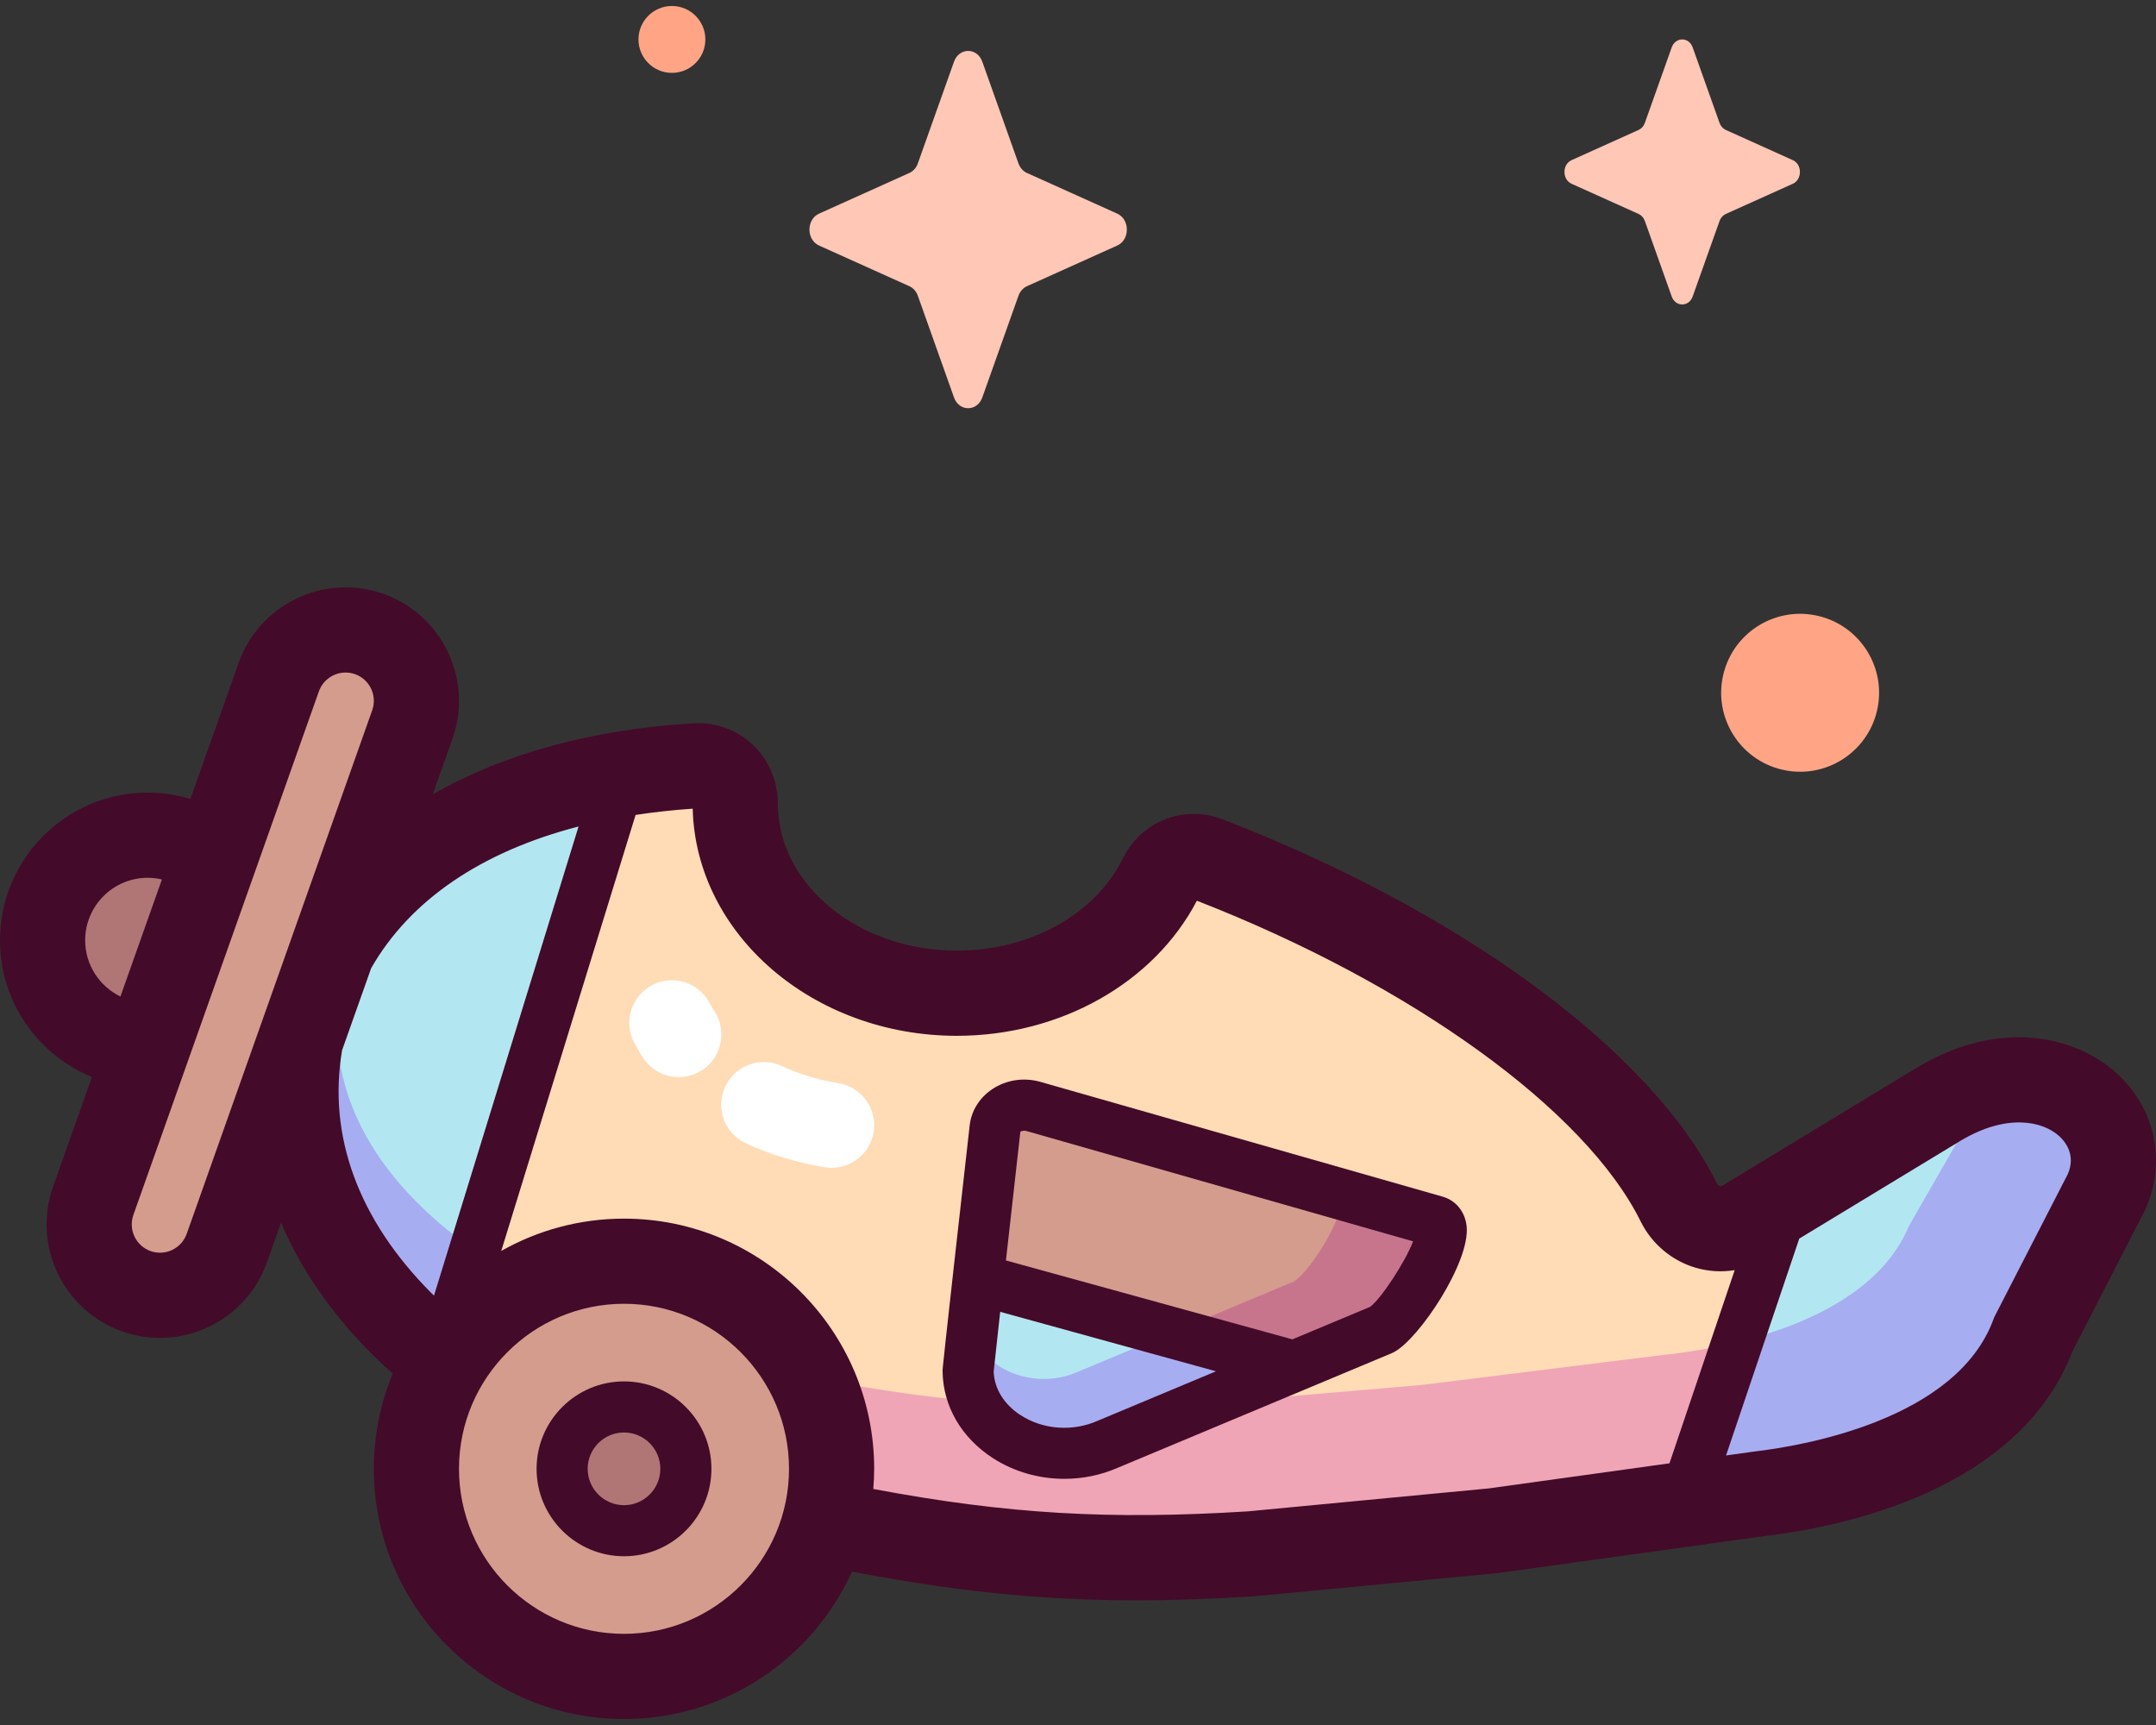 <?xml version="1.0" encoding="UTF-8"?>
<svg xmlns="http://www.w3.org/2000/svg" width="80" height="64" viewBox="0 0 80 64" fill="none">
  <rect x="0" y="0" width="80" height="64" fill="#333333" stroke="none"/>
  <path d="M71.946 40.962L64.728 45.341C63.862 45.865 62.743 45.525 62.295 44.618C59.947 39.865 52.973 35.026 44.788 31.87C44.132 31.617 43.394 31.913 43.083 32.544C41.837 35.074 38.914 36.85 35.504 36.85C30.962 36.85 27.28 33.7 27.28 29.813C27.28 29.808 27.28 29.803 27.28 29.798C27.282 29.003 26.63 28.365 25.836 28.412C17.515 28.906 12.358 32.781 11.212 38.289C9.651 45.793 16.121 53.485 30.428 56.462C36.526 57.731 40.721 58.008 46.432 57.648L55.428 56.792L65.291 55.422C69.314 54.949 74.039 53.307 75.446 49.508L78.145 44.257C79.43 41.492 76.019 38.535 71.946 40.962Z" fill="#FFDCB6"></path>
  <path d="M73.516 40.271C73.515 40.588 73.439 40.916 73.27 41.24L70.828 45.491C69.556 48.567 65.281 49.897 61.642 50.279L52.719 51.388L44.581 52.082C39.414 52.373 35.62 52.149 30.103 51.121C17.16 48.711 11.306 42.483 12.719 36.408C13.061 34.938 13.798 33.612 14.901 32.48V32.186C12.963 33.818 11.71 35.899 11.212 38.289C9.651 45.792 16.121 53.485 30.428 56.462C36.526 57.731 40.721 58.008 46.432 57.648L55.428 56.791L65.291 55.421C69.314 54.949 74.04 53.306 75.446 49.507L78.145 44.257C79.261 41.858 76.839 39.316 73.516 40.271Z" fill="#EFA5B6"></path>
  <path d="M30.64 56.288C31.619 52.149 29.056 48 24.917 47.022C20.778 46.044 16.629 48.606 15.651 52.745C14.672 56.884 17.235 61.033 21.374 62.012C25.513 62.99 29.662 60.428 30.64 56.288Z" fill="#D49C8D"></path>
  <path d="M25.379 55.045C25.671 53.811 24.907 52.574 23.673 52.283C22.439 51.991 21.203 52.755 20.911 53.989C20.619 55.222 21.383 56.459 22.617 56.751C23.851 57.042 25.087 56.279 25.379 55.045Z" fill="#B07676"></path>
  <path d="M5.48 38.788C7.634 38.788 9.38 37.041 9.38 34.888C9.38 32.734 7.634 30.988 5.48 30.988C3.326 30.988 1.58 32.734 1.58 34.888C1.58 37.041 3.326 38.788 5.48 38.788Z" fill="#B07676"></path>
  <path d="M15.309 26.853L8.426 46.279C7.956 47.653 6.461 48.386 5.087 47.915C3.713 47.445 2.981 45.95 3.451 44.576L10.335 25.15C10.805 23.776 12.3 23.044 13.674 23.514C15.047 23.984 15.78 25.479 15.309 26.853Z" fill="#D49C8D"></path>
  <path d="M38.347 41.051L53.27 45.308C54.151 45.56 52.069 48.911 51.278 49.331L41.106 53.584C38.73 54.627 35.95 53.129 35.924 50.859C35.922 50.741 36.924 41.856 36.924 41.856C36.992 41.254 37.685 40.862 38.347 41.051Z" fill="#D49C8D"></path>
  <path d="M53.27 45.308L49.563 44.388C50.256 44.586 48.619 47.221 47.996 47.551L39.998 50.895C38.407 51.594 36.587 50.843 36.069 49.502C35.981 50.296 35.923 50.83 35.924 50.859C35.95 53.129 38.73 54.627 41.106 53.584L51.278 49.331C52.069 48.911 54.151 45.559 53.27 45.308Z" fill="#C7758D"></path>
  <path d="M71.947 40.962L65.934 45.449C65.497 45.714 62.768 55.692 62.768 55.692L65.292 55.422C69.316 54.95 74.041 53.307 75.447 49.508L78.146 44.257C79.432 41.493 76.021 38.535 71.947 40.962Z" fill="#B2E7F1"></path>
  <path d="M75.447 49.508L78.146 44.257C79.203 41.984 77.084 39.582 74.032 40.15C73.607 40.743 73.311 41.162 73.271 41.24L70.829 45.491C69.876 47.796 67.237 49.12 64.443 49.8C63.616 52.59 62.768 55.692 62.768 55.692L65.292 55.421C69.316 54.949 74.041 53.307 75.447 49.508Z" fill="#A7ADF1"></path>
  <path d="M16.624 50.624C17.542 48.094 22.15 33.368 23.779 28.613C16.666 29.58 12.261 33.25 11.212 38.289C10.303 42.66 12.12 47.095 16.624 50.624Z" fill="#B2E7F1"></path>
  <path d="M17.322 46.99V46.187C13.462 43.364 11.916 39.862 12.719 36.408C13.06 34.938 13.798 33.612 14.901 32.48V32.186C12.963 33.818 11.709 35.899 11.212 38.289C10.331 42.523 12.01 46.815 16.207 50.288C16.602 49.197 16.997 48.105 17.322 46.99Z" fill="#A7ADF1"></path>
  <path d="M36.295 47.463C36.124 48.998 35.923 50.816 35.924 50.859C35.95 53.129 38.73 54.628 41.106 53.584L47.334 50.98C44.36 50.143 36.295 47.463 36.295 47.463Z" fill="#B2E7F1"></path>
  <path d="M42.989 49.645L39.998 50.895C38.408 51.594 36.588 50.843 36.069 49.503C35.985 50.266 35.924 50.835 35.924 50.859C35.95 53.129 38.73 54.627 41.106 53.584L47.334 50.98C46.31 50.692 44.683 50.185 42.989 49.645Z" fill="#A7ADF1"></path>
  <path d="M78.524 39.804C77.108 38.526 74.323 37.707 71.138 39.605L63.909 43.99C63.895 43.998 63.862 44.018 63.809 44.003C63.766 43.99 63.733 43.962 63.712 43.918C61.285 39.006 54.252 33.825 45.357 30.396C43.931 29.846 42.344 30.47 41.667 31.846C40.642 33.926 38.223 35.27 35.505 35.27C31.841 35.27 28.86 32.822 28.86 29.801C28.862 28.981 28.524 28.19 27.931 27.631C27.346 27.077 26.549 26.788 25.743 26.835C21.946 27.06 18.665 27.977 16.057 29.472L16.798 27.381L16.804 27.364C17.556 25.169 16.381 22.771 14.185 22.019C11.992 21.268 9.598 22.439 8.843 24.629L7.065 29.645C6.563 29.492 6.032 29.407 5.48 29.407C2.458 29.407 0 31.866 0 34.887C0 37.177 1.412 39.141 3.411 39.958L1.962 44.048L1.956 44.065C1.204 46.26 2.379 48.658 4.575 49.41C5.025 49.564 5.483 49.637 5.935 49.637C7.681 49.637 9.317 48.541 9.917 46.8L10.427 45.363C11.156 47.069 12.269 48.696 13.749 50.186C14.012 50.45 14.288 50.708 14.572 50.962C14.122 52.052 13.872 53.245 13.872 54.495C13.872 59.614 18.036 63.778 23.154 63.778C26.914 63.778 30.157 61.53 31.614 58.308C35.456 59.042 38.639 59.374 42.155 59.374C43.541 59.374 44.98 59.322 46.532 59.225L55.578 58.364L65.492 56.988C68.278 56.659 74.899 55.336 76.892 50.15L79.55 44.979L79.578 44.923C80.407 43.14 79.993 41.131 78.524 39.804ZM3.16 34.887C3.16 33.608 4.2 32.567 5.48 32.567C5.662 32.567 5.838 32.589 6.008 32.629L4.469 36.972C3.695 36.596 3.16 35.804 3.16 34.887ZM6.937 45.752L6.931 45.767C6.744 46.315 6.146 46.608 5.598 46.421C5.053 46.234 4.76 45.64 4.943 45.094L11.823 25.677L11.829 25.661C12.016 25.114 12.614 24.821 13.162 25.008C13.707 25.195 14 25.789 13.817 26.335L6.937 45.752ZM12.693 38.967L13.772 35.922C15.208 33.405 17.856 31.598 21.468 30.664L16.104 48.069C16.067 48.033 16.028 47.997 15.991 47.96C13.292 45.242 12.157 42.14 12.693 38.967ZM23.154 60.618C19.778 60.618 17.031 57.872 17.031 54.495C17.031 51.119 19.778 48.372 23.154 48.372C26.53 48.372 29.277 51.119 29.277 54.495C29.277 57.872 26.53 60.618 23.154 60.618ZM55.245 55.222L46.308 56.073C41.193 56.393 37.374 56.177 32.404 55.243C32.424 54.996 32.437 54.747 32.437 54.495C32.437 49.377 28.273 45.213 23.154 45.213C21.5 45.213 19.946 45.65 18.599 46.412L23.584 30.235C24.264 30.131 24.97 30.053 25.703 30.003C25.819 34.667 30.171 38.43 35.505 38.43C39.344 38.43 42.816 36.469 44.411 33.418C52.385 36.526 58.837 41.185 60.879 45.318C61.291 46.151 62.037 46.778 62.926 47.037C63.398 47.174 63.89 47.201 64.367 47.124L61.947 54.291L55.245 55.222ZM76.724 43.567L73.998 48.87L73.965 48.959C72.581 52.697 66.835 53.65 65.107 53.852L64.046 54L66.763 45.954L72.76 42.316C74.465 41.302 75.79 41.593 76.407 42.15C76.611 42.334 77.048 42.84 76.724 43.567Z" fill="#440A29"></path>
  <path d="M23.154 51.252C21.366 51.252 19.91 52.707 19.91 54.495C19.91 56.284 21.366 57.739 23.154 57.739C24.943 57.739 26.398 56.284 26.398 54.495C26.398 52.707 24.943 51.252 23.154 51.252ZM23.154 55.844C22.411 55.844 21.806 55.239 21.806 54.495C21.806 53.752 22.411 53.147 23.154 53.147C23.898 53.147 24.502 53.752 24.502 54.495C24.502 55.239 23.898 55.844 23.154 55.844Z" fill="#440A29"></path>
  <path d="M53.529 44.397L38.606 40.139C37.989 39.963 37.336 40.063 36.813 40.413C36.345 40.727 36.041 41.214 35.981 41.75C34.973 50.694 34.974 50.791 34.975 50.87C34.989 52.166 35.671 53.343 36.846 54.101C37.633 54.608 38.559 54.867 39.492 54.867C40.168 54.867 40.847 54.731 41.478 54.455L51.642 50.205L51.72 50.168C52.669 49.665 54.559 46.814 54.421 45.498C54.364 44.959 54.022 44.537 53.529 44.397ZM40.739 52.709L40.723 52.716C39.796 53.123 38.704 53.043 37.873 52.507C37.256 52.109 36.893 51.521 36.871 50.887C36.89 50.685 36.984 49.833 37.113 48.671L45.12 50.877L40.739 52.709ZM50.84 48.485L47.955 49.692L37.326 46.764C37.501 45.193 37.699 43.438 37.861 41.992C37.895 41.967 37.982 41.933 38.085 41.962L52.434 46.056C52.136 46.83 51.245 48.187 50.84 48.485Z" fill="#440A29"></path>
  <path d="M30.859 43.327C30.774 43.327 30.687 43.32 30.599 43.306C29.562 43.134 28.579 42.836 27.678 42.419C26.887 42.053 26.542 41.114 26.908 40.322C27.274 39.53 28.213 39.184 29.005 39.551C29.648 39.849 30.358 40.063 31.116 40.189C31.977 40.331 32.559 41.145 32.416 42.005C32.288 42.779 31.619 43.327 30.859 43.327Z" fill="white"></path>
  <path d="M25.187 39.962C24.678 39.962 24.178 39.716 23.873 39.261C23.743 39.066 23.625 38.865 23.523 38.666C23.128 37.888 23.438 36.937 24.216 36.542C24.994 36.146 25.945 36.456 26.34 37.234C26.385 37.322 26.438 37.413 26.499 37.503C26.984 38.228 26.79 39.21 26.064 39.695C25.795 39.876 25.489 39.962 25.187 39.962Z" fill="white"></path>
  <path d="M36.449 2.289L37.791 6.063C37.848 6.224 37.962 6.352 38.105 6.417L41.458 7.927C41.931 8.141 41.931 8.895 41.458 9.109L38.105 10.619C37.962 10.684 37.848 10.812 37.791 10.973L36.449 14.746C36.259 15.279 35.589 15.279 35.399 14.746L34.057 10.973C34 10.812 33.886 10.684 33.743 10.619L30.39 9.109C29.917 8.895 29.917 8.141 30.39 7.927L33.743 6.417C33.886 6.352 34 6.224 34.057 6.063L35.399 2.289C35.589 1.756 36.259 1.756 36.449 2.289Z" fill="#FFC7B6"></path>
  <path d="M69.646 26.377C70.018 24.802 69.043 23.224 67.468 22.852C65.894 22.48 64.316 23.454 63.944 25.029C63.571 26.603 64.546 28.182 66.121 28.554C67.695 28.926 69.273 27.951 69.646 26.377Z" fill="#FFA585"></path>
  <path d="M26.173 1.463C26.173 2.148 25.617 2.704 24.932 2.704C24.247 2.704 23.691 2.148 23.691 1.463C23.691 0.778 24.247 0.222 24.932 0.222C25.617 0.222 26.173 0.778 26.173 1.463Z" fill="#FFA585"></path>
  <path d="M62.808 1.759L63.804 4.558C63.846 4.678 63.931 4.773 64.037 4.821L66.524 5.942C66.875 6.1 66.875 6.659 66.524 6.818L64.037 7.938C63.931 7.986 63.846 8.081 63.804 8.201L62.808 11C62.668 11.395 62.17 11.395 62.03 11L61.034 8.201C60.992 8.081 60.907 7.986 60.801 7.938L58.314 6.818C57.963 6.659 57.963 6.1 58.314 5.942L60.801 4.821C60.907 4.773 60.992 4.678 61.034 4.558L62.03 1.759C62.17 1.364 62.668 1.364 62.808 1.759Z" fill="#FFC7B6"></path>
</svg>
